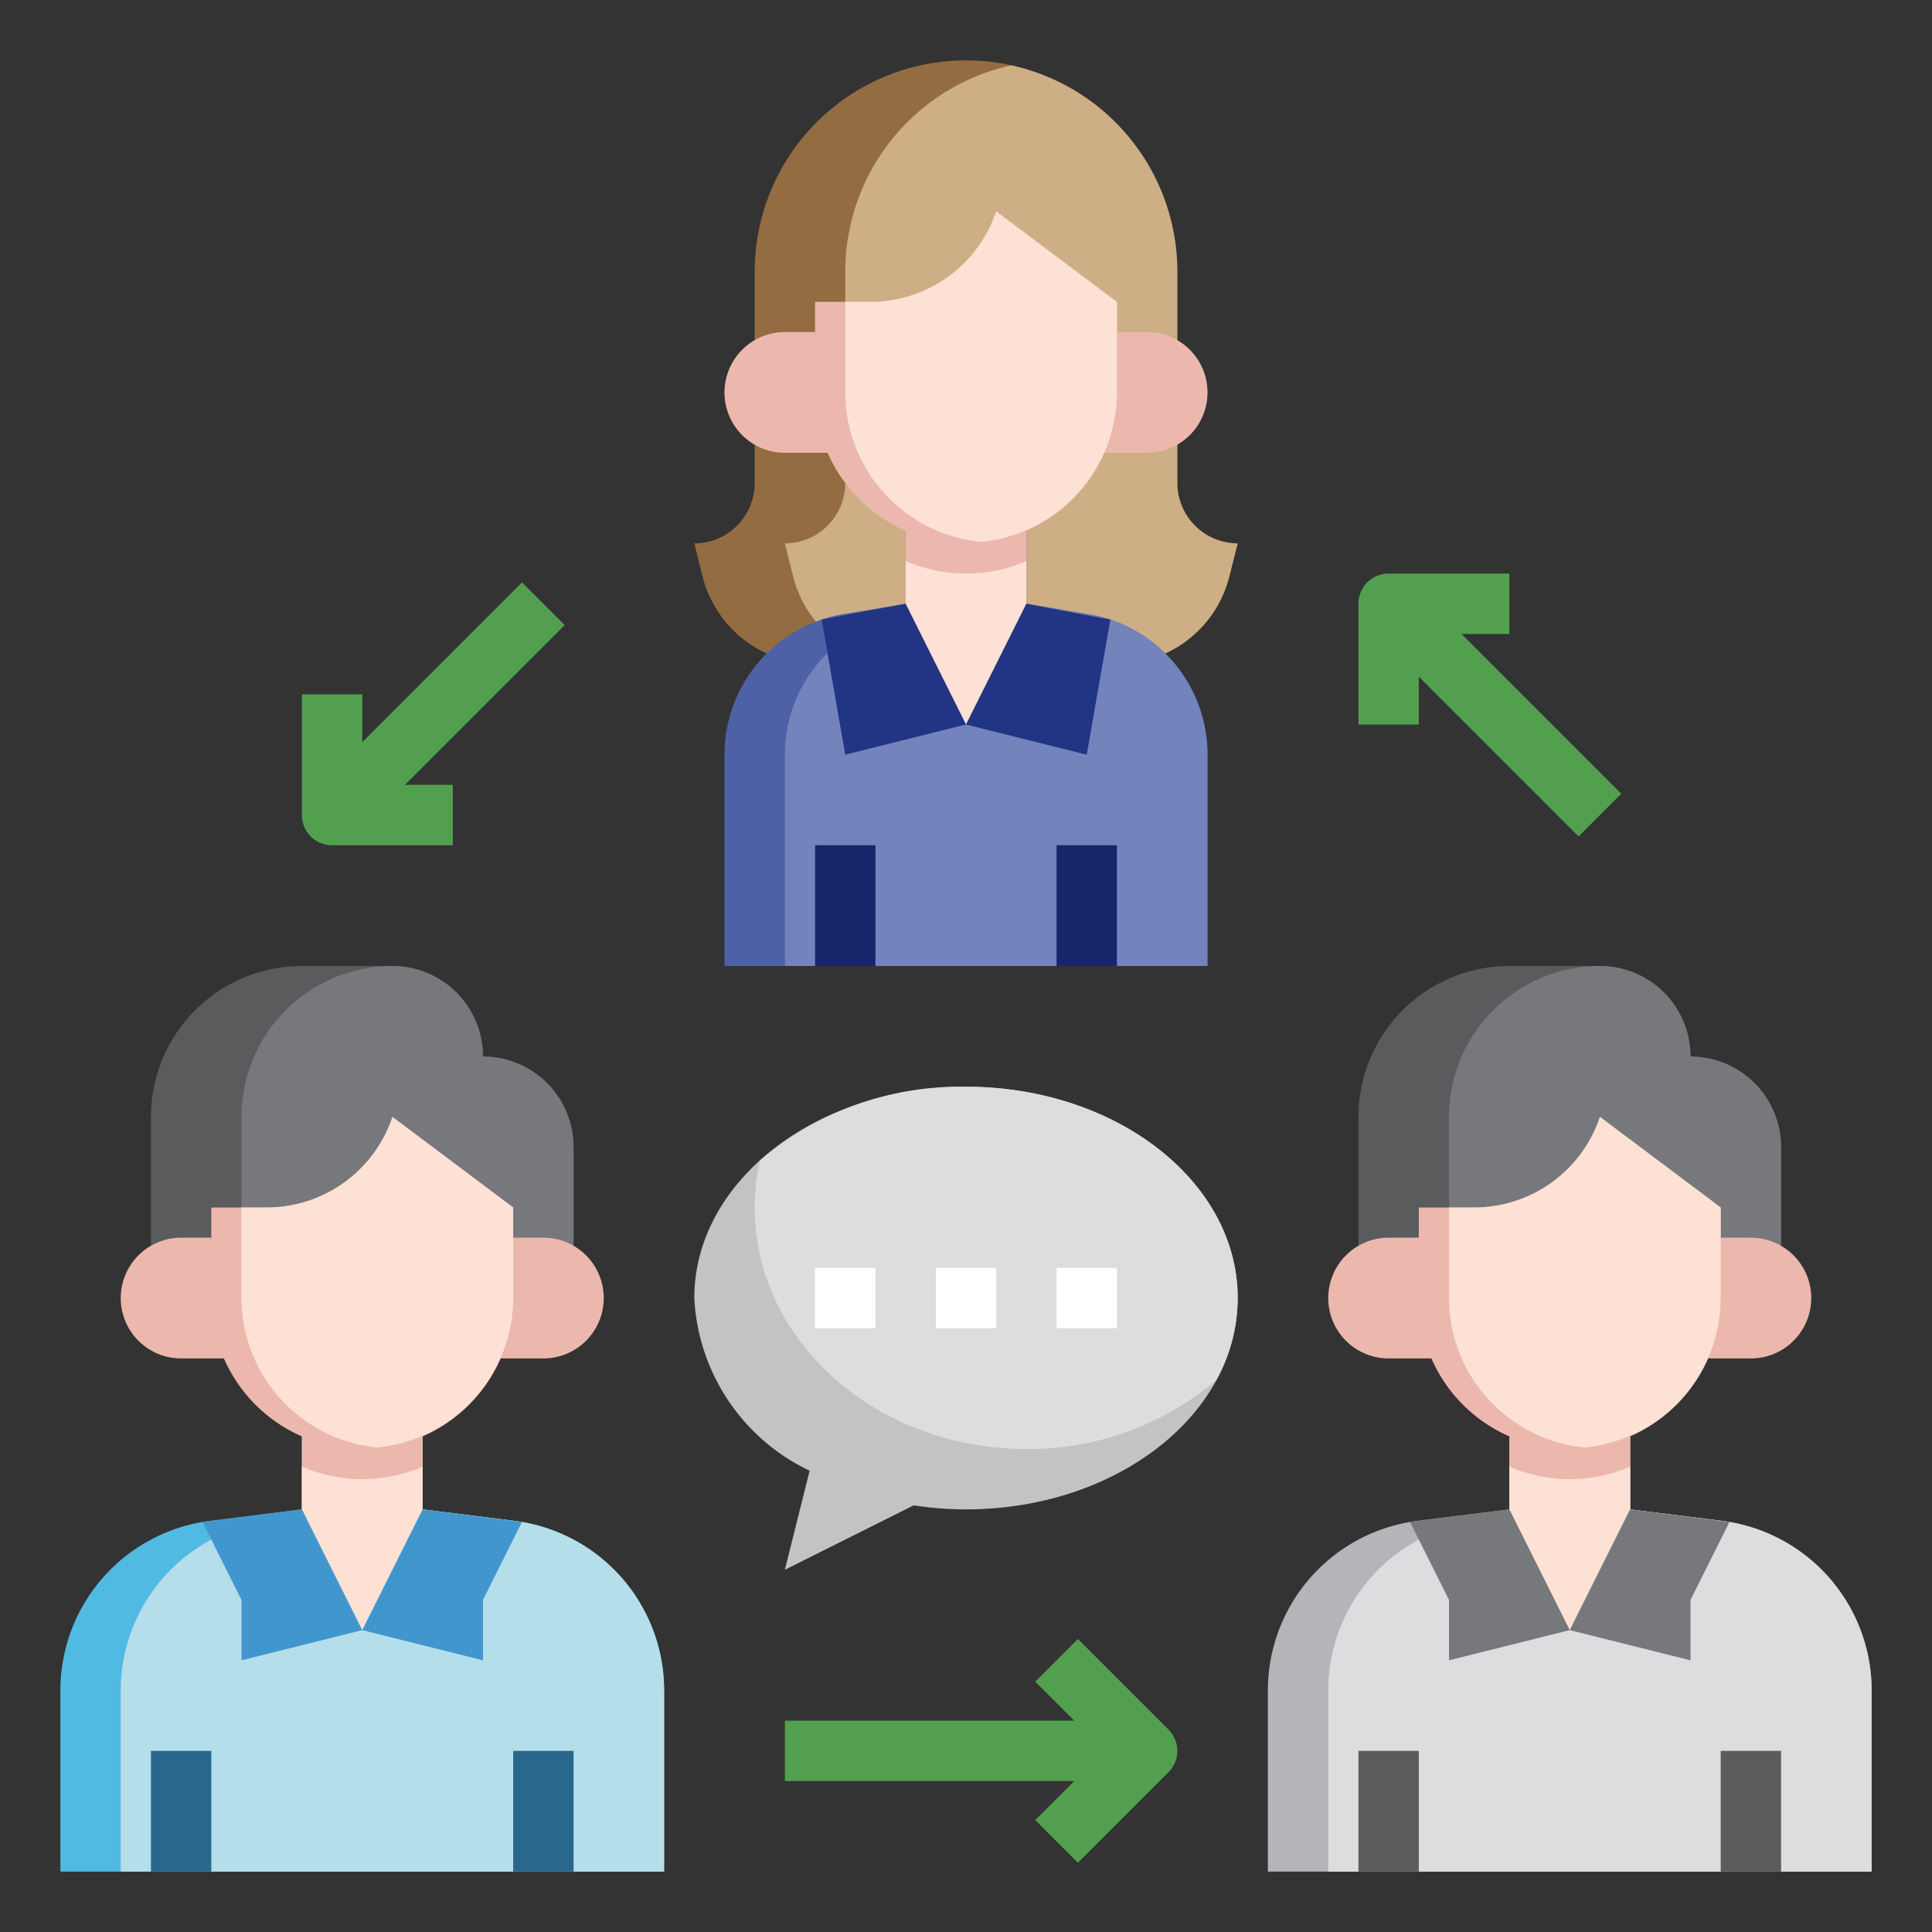 <svg id="Layer_3" height="512" viewBox="0 0 64 64" width="512" xmlns="http://www.w3.org/2000/svg" data-name="Layer 3"><rect x="0" y="0" width="64" height="64" fill="#333333" stroke="none"/><path d="m32 36c-4.971 0-9 3.134-9 7a6.7 6.7 0 0 0 3.82 5.719l-.82 3.281 4.266-2.133a11.436 11.436 0 0 0 1.734.133c4.971 0 9-3.134 9-7s-4.029-7-9-7z" fill="#c2c3c5"/><path d="m40.3 45.708a5.677 5.677 0 0 0 .7-2.708c0-3.866-4.029-7-9-7a10.191 10.191 0 0 0 -6.827 2.447 7.128 7.128 0 0 0 -.173 1.553c0 4.418 4.029 8 9 8a9.575 9.575 0 0 0 6.3-2.292z" fill="#dcdddf"/><path d="m14 47.584v2.416l3.039.38a5.664 5.664 0 0 1 4.961 5.62v6h-20v-6a5.664 5.664 0 0 1 4.961-5.62l3.039-.38v-2.416z" fill="#50bae3"/><path d="m17.039 50.38-3.039-.38v-2.416h-2v2.416l-3.039.38a5.664 5.664 0 0 0 -4.961 5.62v6h18v-6a5.664 5.664 0 0 0 -4.961-5.62z" fill="#b5deeb"/><path d="m14 47.58v2.42l-2 4-2-4v-2.42z" fill="#ecb8ad"/><path d="m10 48.584v1.416l2 4 2-4v-1.416a5.016 5.016 0 0 1 -4 0z" fill="#fde1d5"/><path d="m5 41.269v-4.269a5 5 0 0 1 5-5h3a3 3 0 0 1 3 3 3 3 0 0 1 3 3v3.27" fill="#5a5b5d"/><path d="m8 37v4.269h11v-3.269a3 3 0 0 0 -3-3 3 3 0 0 0 -3-3 5 5 0 0 0 -5 5z" fill="#77787c"/><g fill="#ecb8ad"><path d="m7 41h-1a2 2 0 0 0 -2 2 2 2 0 0 0 2 2h1.416"/><path d="m17 41h1a2 2 0 0 1 2 2 2 2 0 0 1 -2 2h-1.416"/><path d="m17 40v3a5 5 0 0 1 -5 5 5 5 0 0 1 -5-5v-3h1.838a4.387 4.387 0 0 0 4.162-3z"/></g><path d="m8.838 40h-.838v3a4.984 4.984 0 0 0 4.5 4.95 4.984 4.984 0 0 0 4.5-4.95v-3l-4-3a4.387 4.387 0 0 1 -4.162 3z" fill="#fde1d5"/><path d="m17.291 50.418-1.291 2.582v2l-4-1 2-4z" fill="#4197cd"/><path d="m6.709 50.418 1.291 2.582v2l4-1-2-4z" fill="#4197cd"/><path d="m17 58h2v4h-2z" fill="#29678c"/><path d="m5 58h2v4h-2z" fill="#29678c"/><path d="m27 42h2v2h-2z" fill="#fff"/><path d="m31 42h2v2h-2z" fill="#fff"/><path d="m35 42h2v2h-2z" fill="#fff"/><path d="m17.293 19.293-5.293 5.293v-1.586h-2v4a1 1 0 0 0 1 1h4v-2h-1.586l5.293-5.293z" fill="#52a04f"/><path d="m53.707 26.293-5.293-5.293h1.586v-2h-4a1 1 0 0 0 -1 1v4h2v-1.586l5.293 5.293z" fill="#52a04f"/><path d="m35.707 54.293-1.414 1.414 1.293 1.293h-9.586v2h9.586l-1.293 1.293 1.414 1.414 3-3a1 1 0 0 0 0-1.414z" fill="#52a04f"/><path d="m38.6 21.649a3.841 3.841 0 0 0 2.124-2.559l.276-1.09a2 2 0 0 1 -2-2v-7a7 7 0 0 0 -7-7 7 7 0 0 0 -7 7v7a2 2 0 0 1 -2 2l.272 1.09a3.841 3.841 0 0 0 2.128 2.559z" fill="#936c42"/><path d="m39 16v-7a7 7 0 0 0 -5.5-6.835 7 7 0 0 0 -5.5 6.835v7a2 2 0 0 1 -2 2l.272 1.09a3.841 3.841 0 0 0 2.128 2.559h10.2a3.841 3.841 0 0 0 2.124-2.559l.276-1.09a2 2 0 0 1 -2-2z" fill="#ceae84"/><path d="m27 11h-1a2 2 0 0 0 -2 2 2 2 0 0 0 2 2h1.416" fill="#ecb8ad"/><path d="m37 11h1a2 2 0 0 1 2 2 2 2 0 0 1 -2 2h-1.416" fill="#ecb8ad"/><path d="m30 17.583v2.417l-2.054.342a4.723 4.723 0 0 0 -3.946 4.658v7h16v-7a4.723 4.723 0 0 0 -3.946-4.658l-2.054-.342v-2.417z" fill="#4f61a6"/><path d="m36.054 20.342-2.054-.342v-2.417h-2v2.417l-2.054.342a4.723 4.723 0 0 0 -3.946 4.658v7h14v-7a4.723 4.723 0 0 0 -3.946-4.658z" fill="#7383bc"/><path d="m37 10v3a5 5 0 0 1 -5 5 5 5 0 0 1 -5-5v-3h1.838a4.387 4.387 0 0 0 4.162-3z" fill="#ecb8ad"/><path d="m34 17.58v2.42l-2 4-2-4v-2.42z" fill="#ecb8ad"/><path d="m30 18.584v1.416l2 4 2-4v-1.416a5.016 5.016 0 0 1 -4 0z" fill="#fde1d5"/><path d="m27.218 20.525.782 4.475 4-1-2-4z" fill="#223584"/><path d="m36.782 20.525-.782 4.475-4-1 2-4z" fill="#223584"/><path d="m35 28h2v4h-2z" fill="#17256b"/><path d="m27 28h2v4h-2z" fill="#17256b"/><path d="m28.838 10h-.838v3a4.984 4.984 0 0 0 4.5 4.95 4.984 4.984 0 0 0 4.5-4.95v-3l-4-3a4.387 4.387 0 0 1 -4.162 3z" fill="#fde1d5"/><path d="m54 47.584v2.416l3.039.38a5.664 5.664 0 0 1 4.961 5.62v6h-20v-6a5.664 5.664 0 0 1 4.961-5.62l3.039-.38v-2.416z" fill="#b4b5b9"/><path d="m57.039 50.38-3.039-.38v-2.416h-2v2.416l-3.039.38a5.664 5.664 0 0 0 -4.961 5.62v6h18v-6a5.664 5.664 0 0 0 -4.961-5.62z" fill="#dcdddf"/><path d="m54 47.58v2.42l-2 4-2-4v-2.42z" fill="#ecb8ad"/><path d="m50 48.584v1.416l2 4 2-4v-1.416a5.016 5.016 0 0 1 -4 0z" fill="#fde1d5"/><path d="m45 41.269v-4.269a5 5 0 0 1 5-5h3a3 3 0 0 1 3 3 3 3 0 0 1 3 3v3.27" fill="#5a5b5d"/><path d="m48 37v4.269h11v-3.269a3 3 0 0 0 -3-3 3 3 0 0 0 -3-3 5 5 0 0 0 -5 5z" fill="#77787c"/><path d="m47 41h-1a2 2 0 0 0 -2 2 2 2 0 0 0 2 2h1.416" fill="#ecb8ad"/><path d="m57 41h1a2 2 0 0 1 2 2 2 2 0 0 1 -2 2h-1.416" fill="#ecb8ad"/><path d="m57 40v3a5 5 0 0 1 -5 5 5 5 0 0 1 -5-5v-3h1.838a4.387 4.387 0 0 0 4.162-3z" fill="#ecb8ad"/><path d="m48.838 40h-.838v3a4.984 4.984 0 0 0 4.5 4.95 4.984 4.984 0 0 0 4.5-4.95v-3l-4-3a4.387 4.387 0 0 1 -4.162 3z" fill="#fde1d5"/><path d="m57.291 50.418-1.291 2.582v2l-4-1 2-4z" fill="#77787c"/><path d="m46.709 50.418 1.291 2.582v2l4-1-2-4z" fill="#77787c"/><path d="m57 58h2v4h-2z" fill="#5a5b5d"/><path d="m45 58h2v4h-2z" fill="#5a5b5d"/></svg>